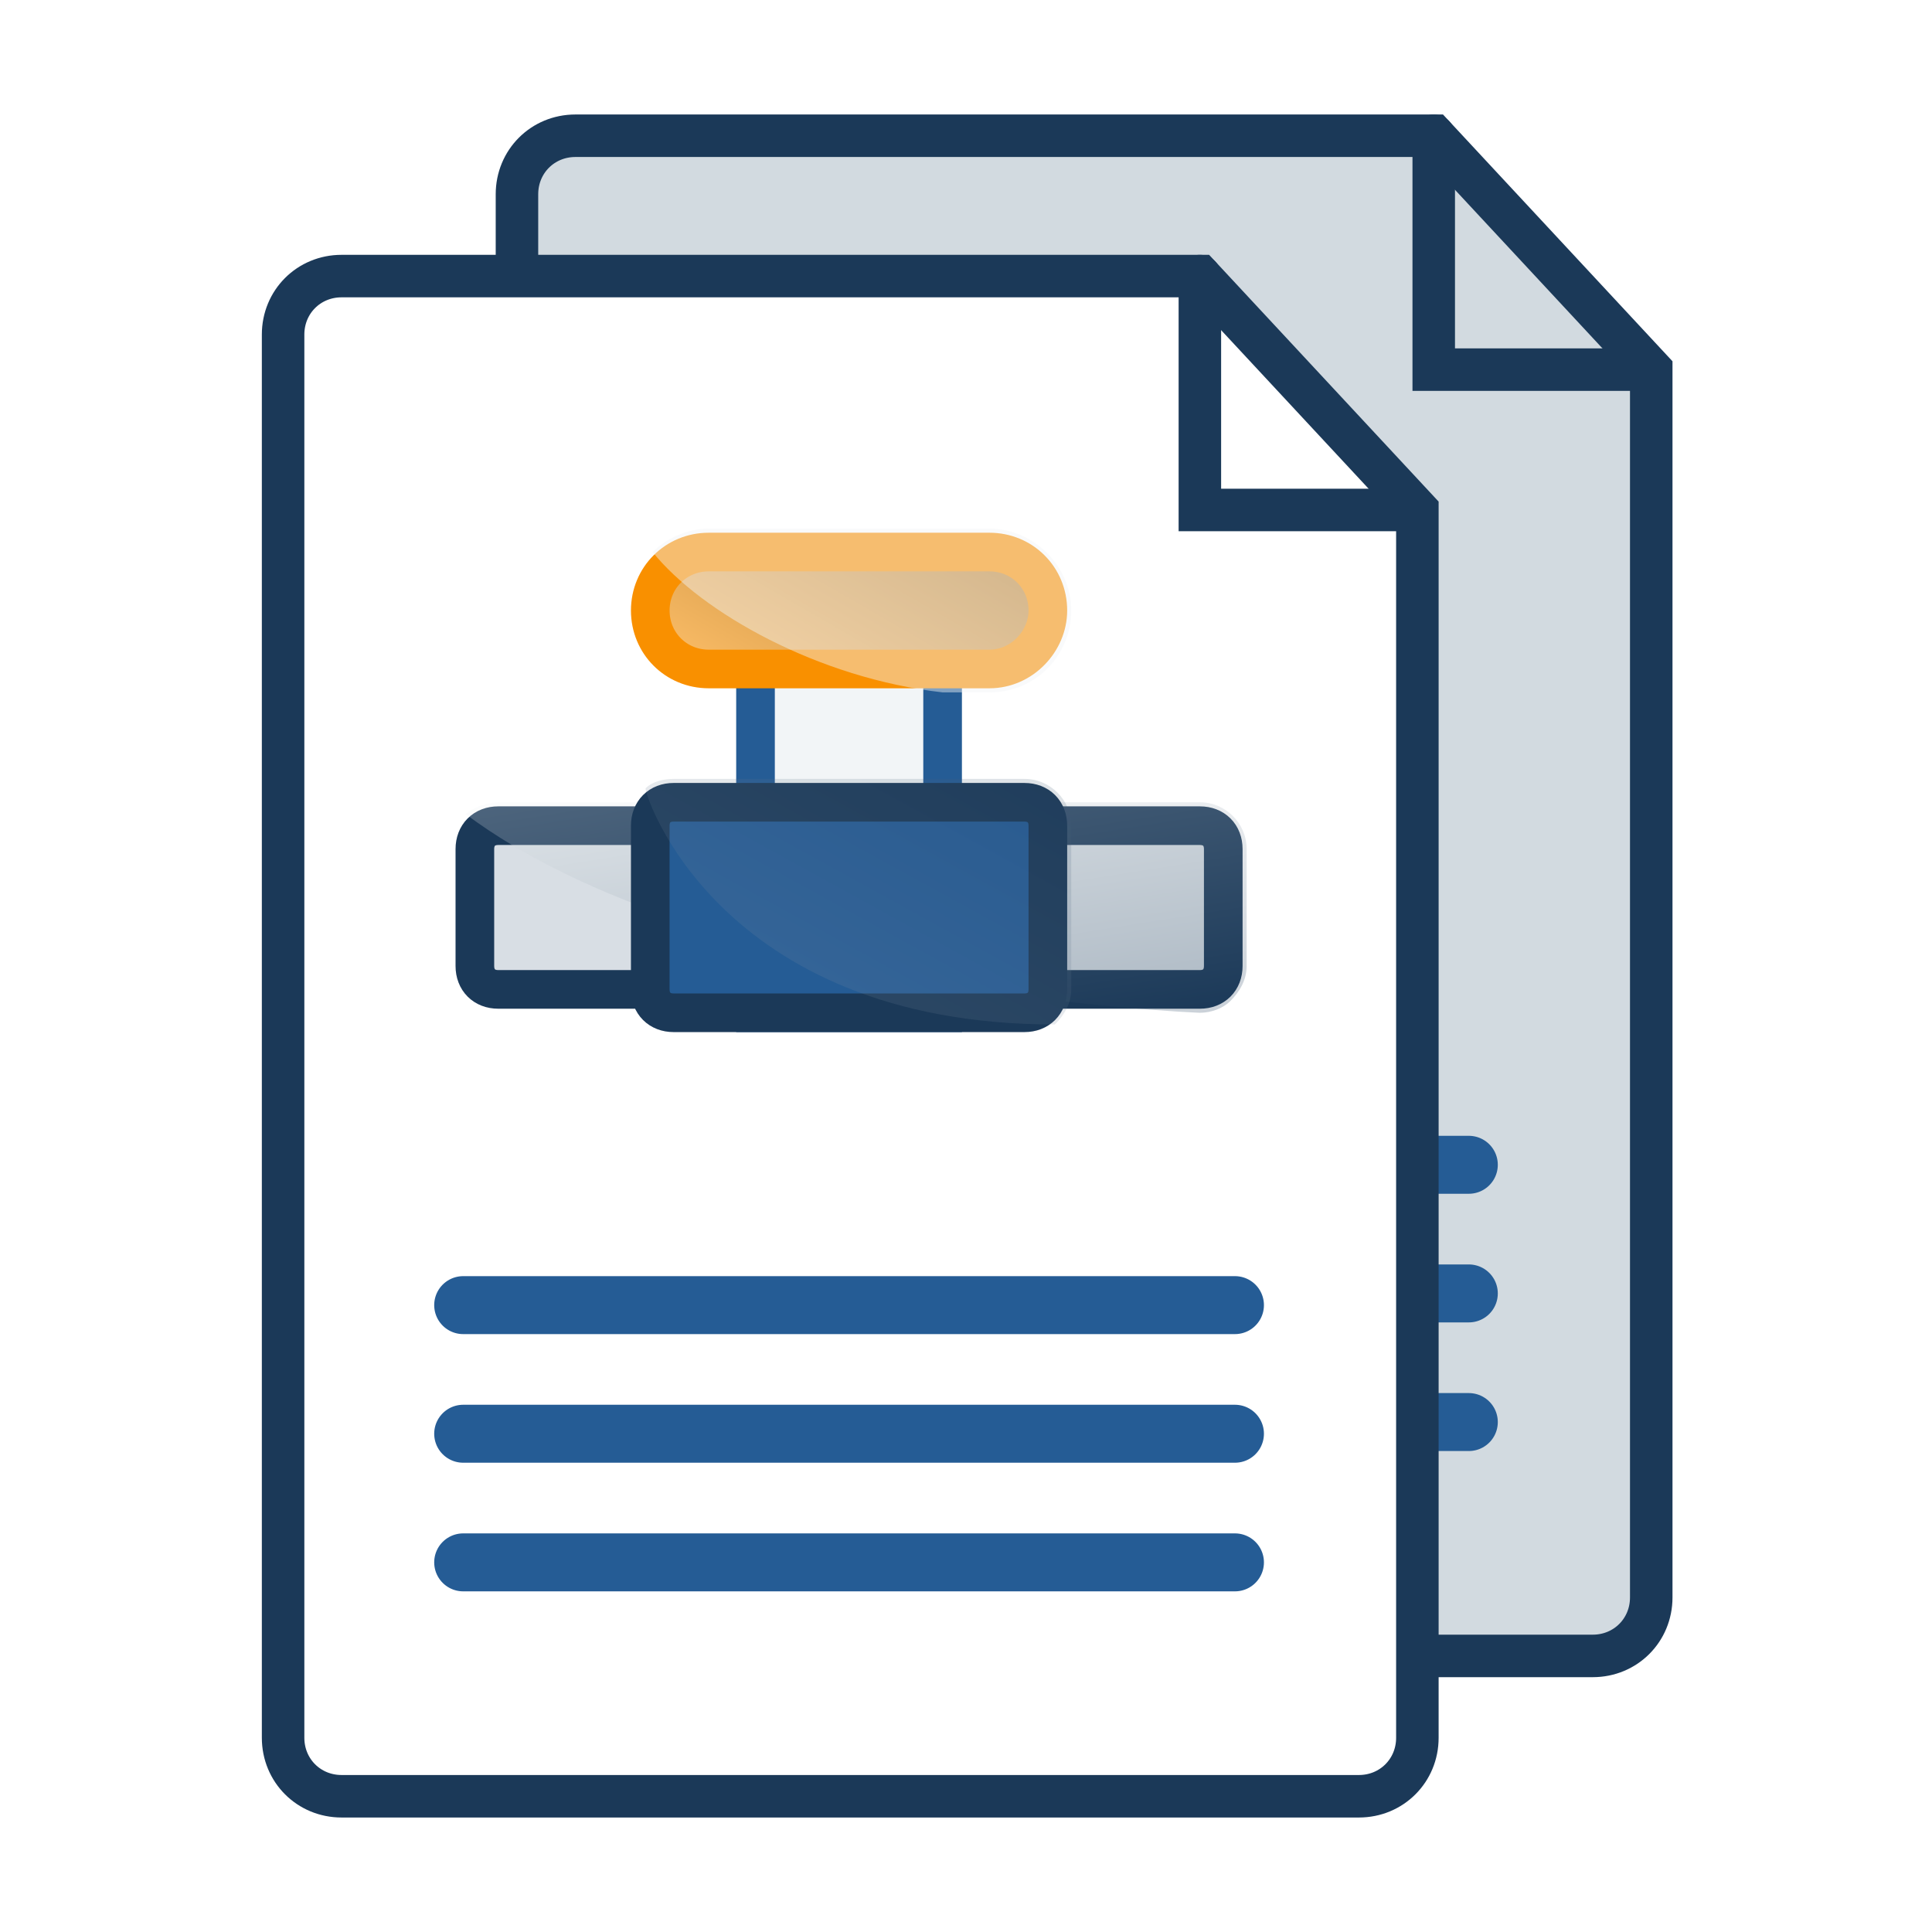 <svg width="100" height="100" viewBox="0 0 100 100" fill="none" xmlns="http://www.w3.org/2000/svg">
<rect width="100" height="100" fill="white"/>
<path d="M74.21 7.026H29.784C28.09 7.026 26.758 8.358 26.758 10.053V82.684C26.758 84.379 28.09 85.71 29.784 85.71H82.442C84.137 85.71 85.468 84.379 85.468 82.684V19.132L74.21 7.026Z" fill="#D2DAE0" stroke="#1B3958" stroke-width="2.2" stroke-miterlimit="10" stroke-linecap="round"/>
<path d="M85.347 19.132H74.21V7.026" stroke="#1B3958" stroke-width="2.2" stroke-miterlimit="10" stroke-linecap="round"/>
<path d="M36.079 60.289H76.026" stroke="#255C95" stroke-width="3" stroke-miterlimit="10" stroke-linecap="round"/>
<path d="M36.079 66.947H76.026" stroke="#255C95" stroke-width="3" stroke-miterlimit="10" stroke-linecap="round"/>
<path d="M36.079 73.605H76.026" stroke="#255C95" stroke-width="3" stroke-miterlimit="10" stroke-linecap="round"/>
<path d="M62.105 14.29H17.679C15.984 14.29 14.653 15.621 14.653 17.316V89.947C14.653 91.642 15.984 92.974 17.679 92.974H70.337C72.032 92.974 73.363 91.642 73.363 89.947V26.395L62.105 14.29Z" fill="white" stroke="#1B3958" stroke-width="2.2" stroke-miterlimit="10" stroke-linecap="round"/>
<path d="M73.242 26.395H62.105V14.29" stroke="#1B3958" stroke-width="2.2" stroke-miterlimit="10" stroke-linecap="round"/>
<path d="M23.974 67.553H63.921" stroke="#255C95" stroke-width="3" stroke-miterlimit="10" stroke-linecap="round"/>
<path d="M23.974 74.21H63.921" stroke="#255C95" stroke-width="3" stroke-miterlimit="10" stroke-linecap="round"/>
<path d="M23.974 80.868H63.921" stroke="#255C95" stroke-width="3" stroke-miterlimit="10" stroke-linecap="round"/>
<path d="M62.105 51.211H25.79C25.063 51.211 24.579 50.726 24.579 50V43.947C24.579 43.221 25.063 42.737 25.79 42.737H62.105C62.832 42.737 63.316 43.221 63.316 43.947V50C63.316 50.726 62.832 51.211 62.105 51.211Z" fill="#D8DEE4" stroke="#1B3958" stroke-width="2" stroke-miterlimit="10" stroke-linecap="round"/>
<path opacity="0.23" d="M62.105 41.526H25.79C25.184 41.526 24.579 41.768 24.095 42.132C36.563 51.453 62.105 52.421 62.105 52.421C62.711 52.421 63.316 52.179 63.679 51.816C64.163 51.332 64.526 50.726 64.526 50V43.947C64.526 42.616 63.437 41.526 62.105 41.526Z" fill="url(#paint0_linear_8053_7067)"/>
<path d="M48.789 34.263H39.105V52.421H48.789V34.263Z" fill="#F2F5F7" stroke="#255C95" stroke-width="2" stroke-miterlimit="10" stroke-linecap="round"/>
<path d="M51.211 34.626H36.684C34.989 34.626 33.658 33.295 33.658 31.6C33.658 29.905 34.989 28.574 36.684 28.574H51.211C52.905 28.574 54.237 29.905 54.237 31.6C54.237 33.174 52.905 34.626 51.211 34.626Z" fill="#F99000"/>
<path opacity="0.4" d="M51.211 34.626H36.684C34.989 34.626 33.658 33.295 33.658 31.6C33.658 29.905 34.989 28.574 36.684 28.574H51.211C52.905 28.574 54.237 29.905 54.237 31.6C54.237 33.174 52.905 34.626 51.211 34.626Z" fill="url(#paint1_linear_8053_7067)"/>
<path d="M51.211 34.626H36.684C34.989 34.626 33.658 33.295 33.658 31.6C33.658 29.905 34.989 28.574 36.684 28.574H51.211C52.905 28.574 54.237 29.905 54.237 31.6C54.237 33.174 52.905 34.626 51.211 34.626Z" stroke="#F99000" stroke-width="2" stroke-miterlimit="10" stroke-linecap="round"/>
<path opacity="0.45" d="M51.211 27.363H36.684C35.595 27.363 34.505 27.847 33.779 28.574C36.321 31.721 42.374 35.111 48.789 35.837C49.637 35.837 50.363 35.837 51.211 35.837C53.632 35.837 55.447 33.9 55.447 31.6C55.447 29.3 53.511 27.363 51.211 27.363Z" fill="url(#paint2_linear_8053_7067)"/>
<path d="M53.026 52.421H34.868C34.142 52.421 33.658 51.937 33.658 51.211V42.737C33.658 42.011 34.142 41.526 34.868 41.526H53.026C53.753 41.526 54.237 42.011 54.237 42.737V51.211C54.237 51.937 53.753 52.421 53.026 52.421Z" fill="#255C95" stroke="#1B3958" stroke-width="2" stroke-miterlimit="10" stroke-linecap="round"/>
<path opacity="0.17" d="M53.026 40.316H34.868C34.384 40.316 33.779 40.437 33.416 40.8C33.295 40.921 37.047 53.026 54.6 53.026C55.084 52.542 55.447 51.937 55.447 51.211V42.737C55.447 41.405 54.358 40.316 53.026 40.316Z" fill="url(#paint3_linear_8053_7067)"/>
<defs>
<linearGradient id="paint0_linear_8053_7067" x1="46.237" y1="54.979" x2="43.656" y2="38.68" gradientUnits="userSpaceOnUse">
<stop stop-color="#1B3958"/>
<stop offset="1" stop-color="#F2F5F7"/>
</linearGradient>
<linearGradient id="paint1_linear_8053_7067" x1="49.907" y1="21.237" x2="41.102" y2="36.488" gradientUnits="userSpaceOnUse">
<stop stop-color="#1B3958"/>
<stop offset="1" stop-color="#F2F5F7"/>
</linearGradient>
<linearGradient id="paint2_linear_8053_7067" x1="22.028" y1="31.56" x2="54.623" y2="31.56" gradientUnits="userSpaceOnUse">
<stop offset="1" stop-color="#F2F5F7"/>
</linearGradient>
<linearGradient id="paint3_linear_8053_7067" x1="52.847" y1="31.024" x2="28.813" y2="74.741" gradientUnits="userSpaceOnUse">
<stop stop-color="#1B3958"/>
<stop offset="1" stop-color="#F2F5F7"/>
</linearGradient>
</defs>
</svg>
